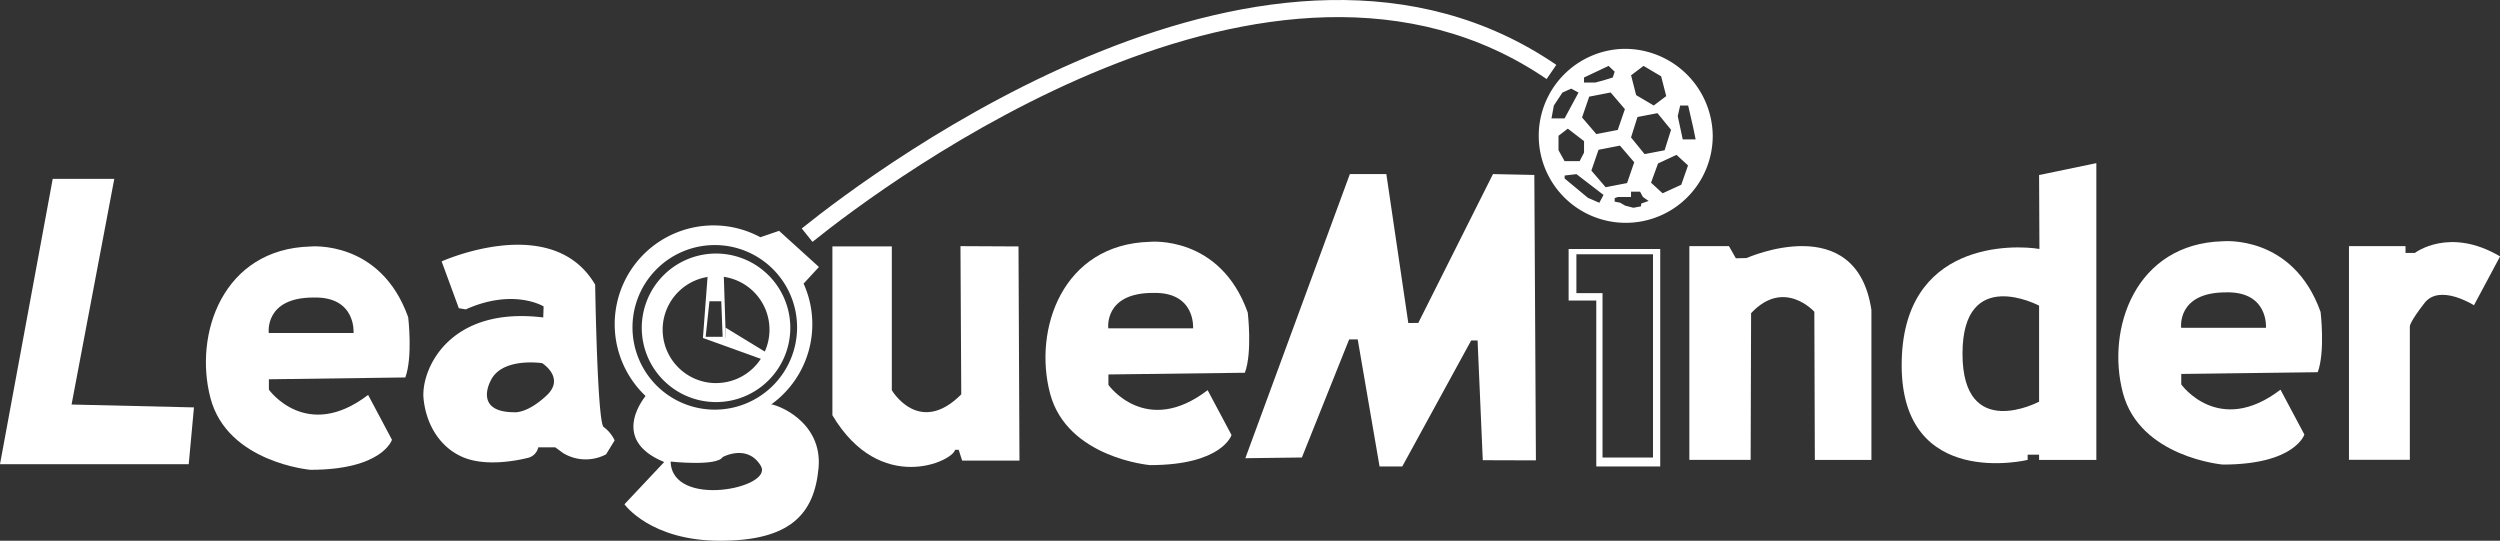 <svg id="Layer_3" data-name="Layer 3" xmlns="http://www.w3.org/2000/svg" viewBox="0 0 600.88 129.97"><rect x="0" y="0" width="600.88" height="129.97" fill="#333333" stroke="none"/><defs><style>.cls-1{fill:#fff;}</style></defs><title>logo.leagueminder</title><polygon class="cls-1" points="17.2 97.23 27.47 42.99 12.67 42.99 0 111.57 45.36 111.57 46.62 97.92 17.2 97.23"/><path class="cls-1" d="M223.12,77.77H237.4v34.56s6.54,11.18,16.69,1L253.9,77.7l13.95,0.07,0.23,51.48H254.31l-0.84-2.6H252.6c-0.52,2.75-18,11-29.48-8.3V77.77Z" transform="translate(-23.05 -18.54)"/><path class="cls-1" d="M322.26,108.13c1.83-4.94.69-14.47,0.69-14.47-6.65-18.69-23.51-17-23.51-17-21,.57-28.1,21-24,36.47s24,17.2,24,17.2c17.39,0,19.61-7.23,19.61-7.23l-5.74-10.78c-14.85,11.35-23.85-1.26-23.85-1.26v-2.52ZM289.43,97.45s-1.12-8.51,10.75-8.51c10.32-.26,9.63,8.51,9.63,8.51H289.43Z" transform="translate(-23.05 -18.54)"/><path class="cls-1" d="M195.12,79.48A17.85,17.85,0,1,0,213,97.33,17.85,17.85,0,0,0,195.12,79.48Zm0,31.14A12.84,12.84,0,1,1,208,97.77,12.84,12.84,0,0,1,195.14,110.61Z" transform="translate(-23.05 -18.54)"/><path class="cls-1" d="M197,84.35h-3.83L192,99.78h5.5Zm-4.34,15.14,0.91-8.54h2.84l0.33,8.54h-4.08Z" transform="translate(-23.05 -18.54)"/><polygon class="cls-1" points="174.36 78.73 174.43 81.23 168.93 81.23 185.39 87.16 186.1 85.9 174.36 78.73"/><path class="cls-1" d="M216.19,86.71l3.7-4-9.59-8.69-4.49,1.54h0a23.75,23.75,0,1,0,10.36,11.09ZM194.85,117a19.78,19.78,0,1,1,19.78-19.78A19.78,19.78,0,0,1,194.85,117Z" transform="translate(-23.05 -18.54)"/><path class="cls-1" d="M207.64,115.6c-10,7.91-29.13-2.24-29.13-2.24S169,124,182.69,129.59l-9.55,10.15s6.19,8.77,23,8.77,22.62-6.37,23.65-17.46S209.93,115.6,207.64,115.6Zm-23.4,13.88s11.12,1.21,12.5-1.08c0,0,5.93-3.28,9.17,2.1S184.53,140.82,184.24,129.48Z" transform="translate(-23.05 -18.54)"/><path class="cls-1" d="M400.07,78.39V90.78h6.65v39.88h15.37V78.39h-22Zm20.27,50.12H408.22V89h-6.28V79.65h18.41V128.5Z" transform="translate(-23.05 -18.54)"/><path class="cls-1" d="M472.9,129.08H459.25l-0.12-35.61s-7.28-8.14-15.2.34l-0.11,35.26H429.09V77.7h9.52l1.66,2.92,2.58-.06s26.38-11.81,30,12.5v36Z" transform="translate(-23.05 -18.54)"/><path class="cls-1" d="M580.12,108c1.83-4.94.69-14.47,0.69-14.47-6.65-18.69-23.51-17-23.51-17-21,.57-28.1,21-24,36.47s24,17.2,24,17.2c17.39,0,19.61-7.22,19.61-7.22l-5.74-10.78c-14.85,11.35-23.85-1.26-23.85-1.26v-2.52ZM547.3,97.33s-1.12-8.52,10.75-8.52c10.32-.26,9.63,8.52,9.63,8.52H547.3Z" transform="translate(-23.05 -18.54)"/><path class="cls-1" d="M602.26,97v32.05H587.63V77.7h13.59l0,1.63h2.26s8.26-6.39,20.47.84l-6.28,11.74s-8.21-5.25-11.87-.56S602.26,97,602.26,97Z" transform="translate(-23.05 -18.54)"/><path class="cls-1" d="M513.15,60.61l0.08,17.77c-5.85-1-33.11-2.17-33.11,27.93s30.28,22.77,30.28,22.77v-1.26h2.75v1.26h13.76V57.75Zm0,54.47s-18.41,9.81-18.41-11.53S513.15,92,513.15,92v23.05Z" transform="translate(-23.05 -18.54)"/><path class="cls-1" d="M413.38,30.28a20.91,20.91,0,1,0,21.33,20.9A21.12,21.12,0,0,0,413.38,30.28Zm13.5,13.62h1.92L430,49.12l0.6,2.92h-3.1l-1.2-5.59Zm-8.8-9.52,4.23,2.5,1.22,4.76-3,2.26-4.23-2.5-1.22-4.76Zm-1.46,12.28,4.81-.92,3.26,4-1.55,4.92-4.81.92-3.26-4Zm-12.85-9.49,5.91-2.79,1.46,1.39-0.46,1.4-2.24.69-1.95.52h-2.72v-1.2Zm1.25,4.6,5.15-1,3.43,4-1.72,5-5.15,1-3.43-4Zm-8.5,2.14,2.06-3.12,2.12-.95,1.75,0.95L399.1,47h-3.15Zm1.12,10.73V51.18l2.24-1.72,3.9,3v2.75l-1.06,2.06H399.1Zm9.81,12.64-2.75-1.2-5.59-4.64V60.73l2.84-.34,6.51,5Zm-1.91-7.74,1.72-5,5.15-1,3.43,4-1.72,5-5.15,1Zm12,7.91-0.09.69-1.81.34-2-.52-1.16-.69L411.14,67V66.15l0.77-.26h3.16V64.6h2.17l0.69,1.29,1.37,0.95Zm9.61-4.51L422.66,65l-2.78-2.55,1.68-4.62L426,55.76l2.77,2.54Z" transform="translate(-23.05 -18.54)"/><path class="cls-1" d="M218.33,76.67l-2.58-3.22c18.35-14.74,113.31-85.88,181.36-39.32l-2.33,3.41C329.13-7.37,236.28,62.26,218.33,76.67Z" transform="translate(-23.05 -18.54)"/><path class="cls-1" d="M120.47,109.26c1.83-4.94.69-14.47,0.69-14.47-6.65-18.69-23.51-17-23.51-17-21,.57-28.1,21-24,36.47s24,17.2,24,17.2c17.39,0,19.61-7.22,19.61-7.22l-5.73-10.78c-14.85,11.35-23.85-1.26-23.85-1.26V109.7ZM87.65,98.57s-1.12-8.52,10.75-8.52c10.32-.26,9.63,8.52,9.63,8.52H87.65Z" transform="translate(-23.05 -18.54)"/><path class="cls-1" d="M168.16,121.19c-1.55-.86-2.06-34.23-2.06-34.23-10.32-17.61-36.9-5.59-36.9-5.59l4.13,11.25L135,92.9c11.53-5.16,18.71-.71,18.71-0.71l-0.09,2.65c-23-2.8-29.42,12.86-28.77,19.48s4.26,12,9.68,14.19,12.73,0.73,15.18.13a3.34,3.34,0,0,0,2.71-2.58h4.09l1.89,1.38a10.48,10.48,0,0,0,10.32.3l2.06-3.35A8.39,8.39,0,0,0,168.16,121.19Zm-13.76-7.57c-4.88,4.54-7.91,4-7.91,4-9.55-.09-5.59-7.4-5.59-7.4,2.58-5.93,12.47-4.39,12.47-4.39S159,109.36,154.39,113.63Z" transform="translate(-23.05 -18.54)"/><polyline class="cls-1" points="331.58 112.11 326.33 81.58 324.27 81.58 312.91 109.96 299.32 110.13 324.44 41.84 333.21 41.84 338.49 77.64 340.89 77.61 358.84 41.84 368.78 42.05 369.16 110.65 356.39 110.61 355.14 81.83 353.6 81.83 337.04 112.11"/></svg>